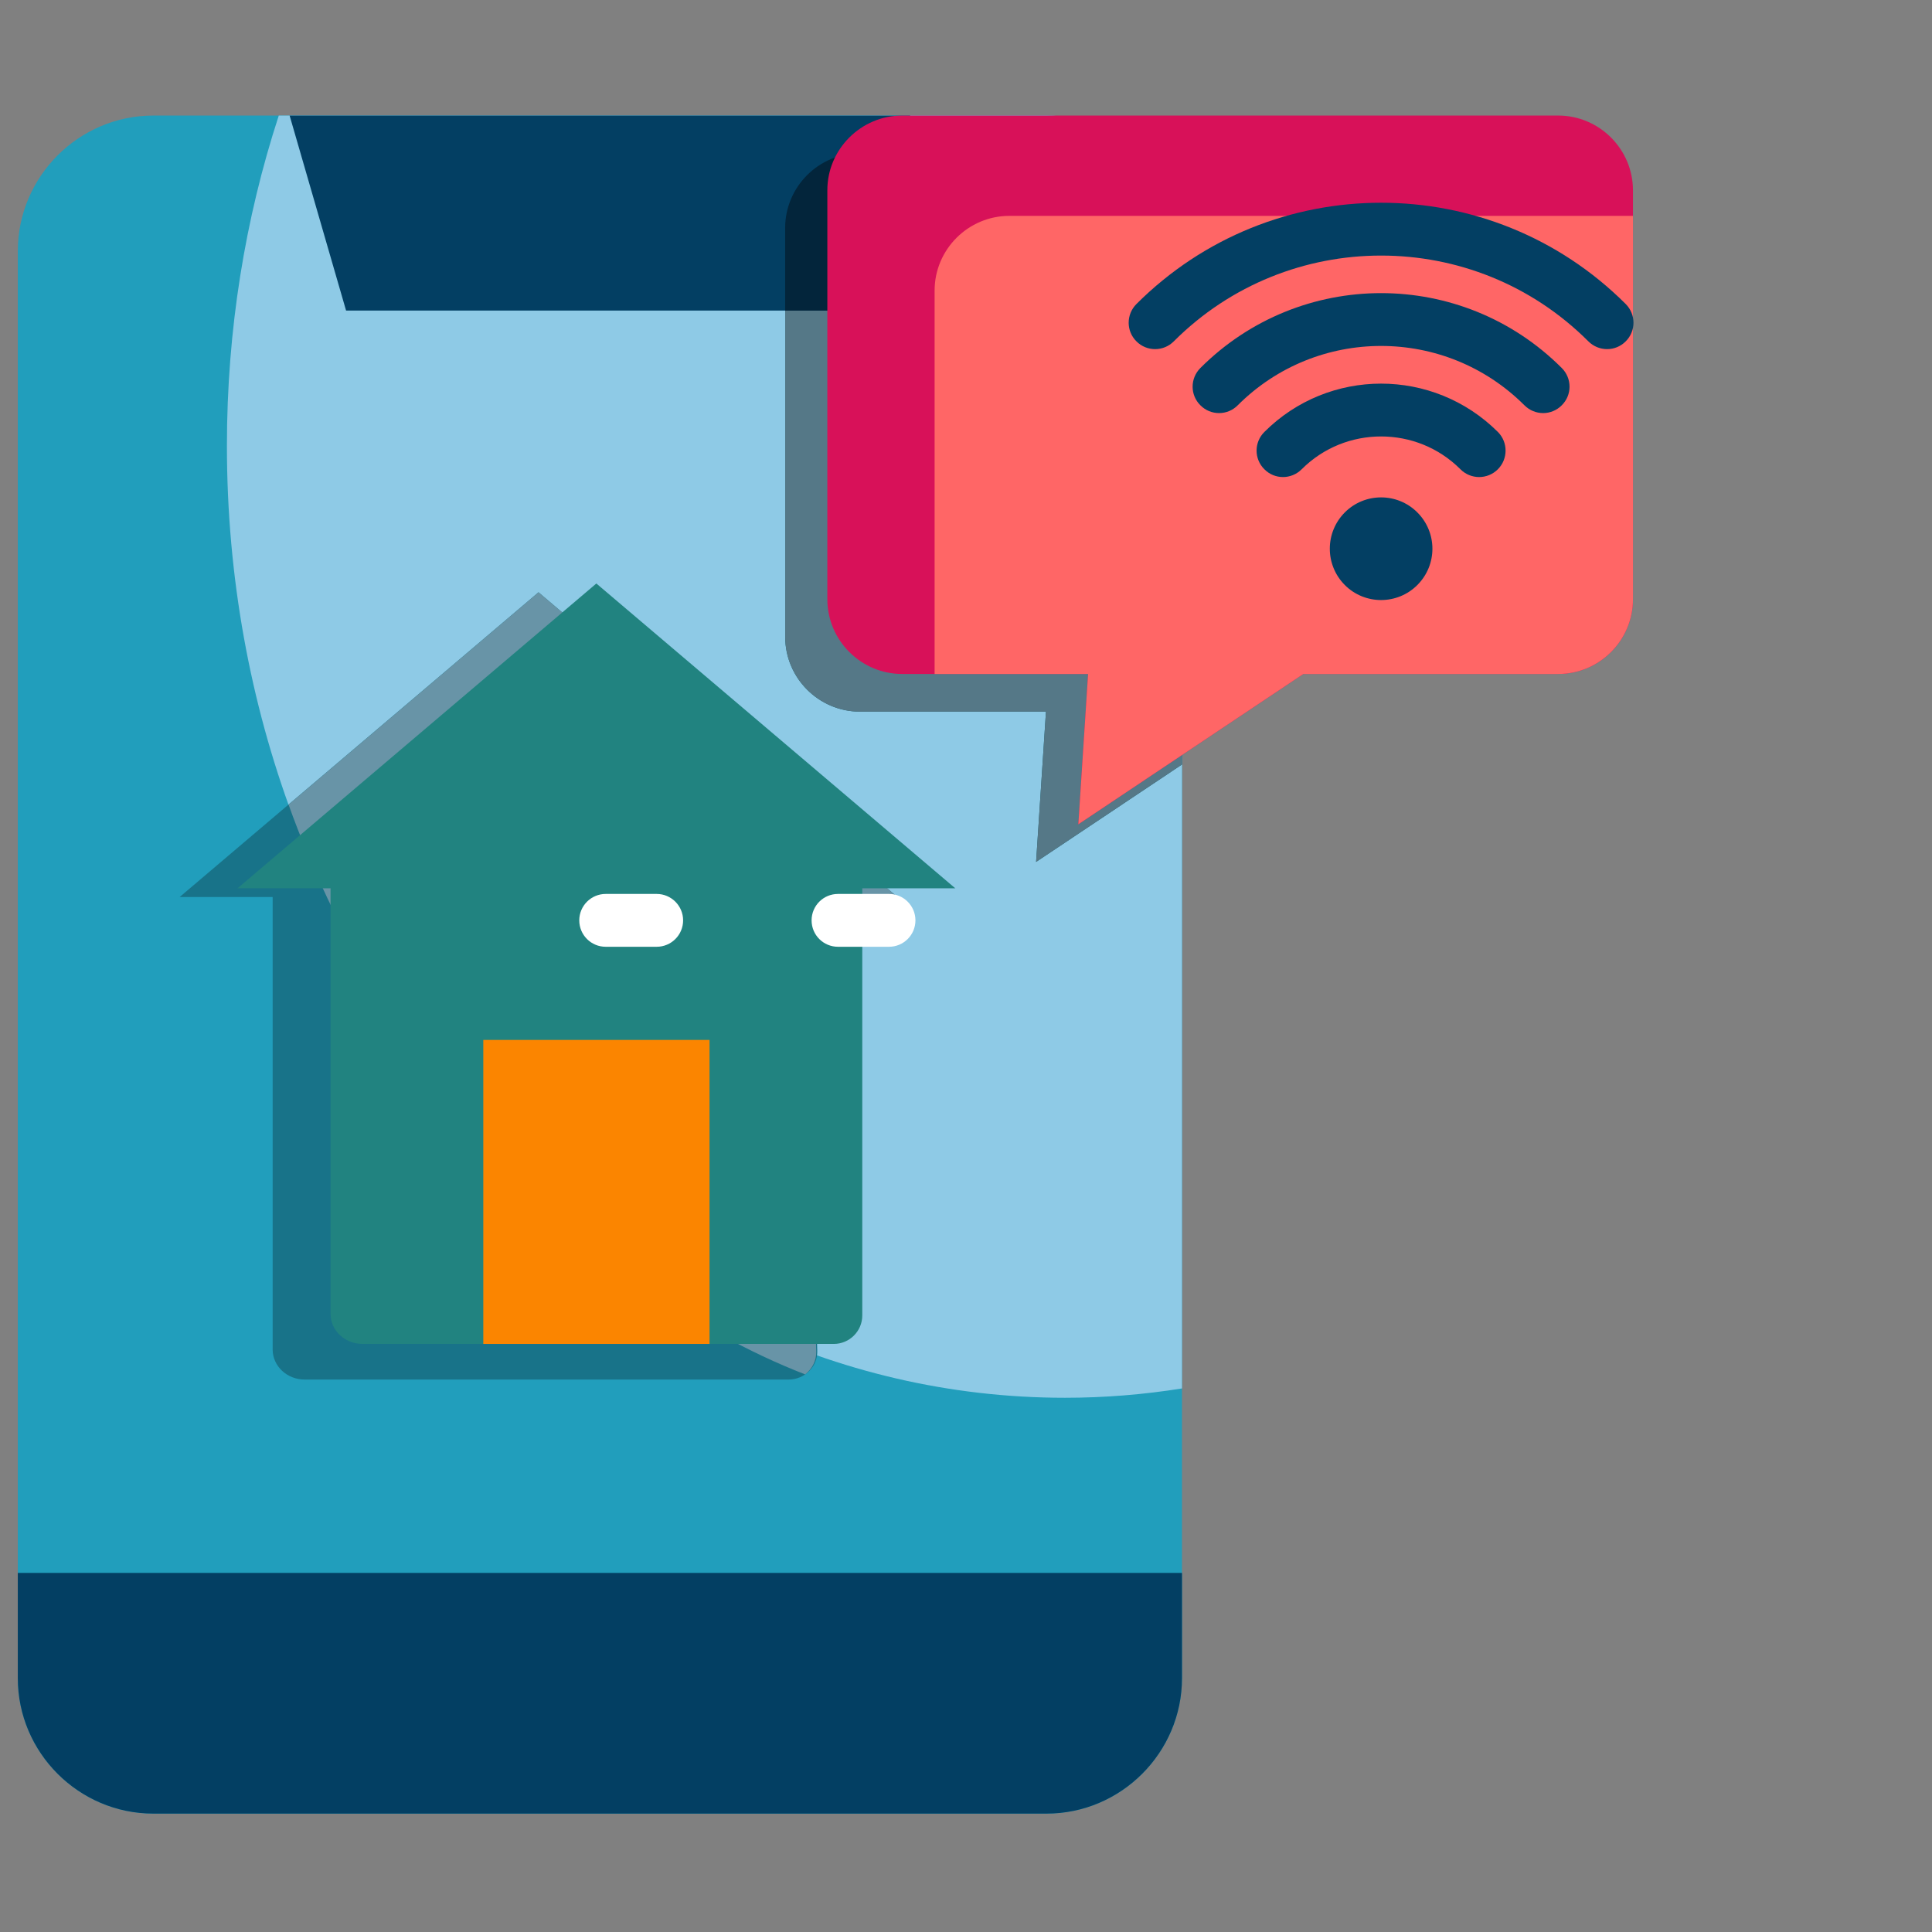 <svg width="64" height="64" viewBox="0 0 64 64" fill="none" xmlns="http://www.w3.org/2000/svg">
<rect x="0" y="0" width="64" height="64" fill="#808080" stroke="none"/>
<path fill-rule="evenodd" clip-rule="evenodd" d="M5.079 3.828H34.669C37.135 3.828 39.155 5.848 39.155 8.318V55.593C39.155 58.059 37.135 60.079 34.669 60.079H5.079C2.609 60.079 0.59 58.059 0.59 55.593V8.318C0.59 5.848 2.609 3.828 5.079 3.828Z" fill="#219EBC"/>
<path fill-rule="evenodd" clip-rule="evenodd" d="M9.235 3.828H34.669C37.135 3.828 39.155 5.848 39.155 8.318V45.994C37.89 46.196 36.594 46.303 35.279 46.303C19.946 46.303 7.517 32.186 7.517 14.774C7.516 10.925 8.122 7.236 9.235 3.828Z" fill="#8ECAE6"/>
<path fill-rule="evenodd" clip-rule="evenodd" d="M37.766 5.075C38.62 5.894 39.155 7.045 39.155 8.318V25.325L34.322 28.552L34.649 23.574H28.488C27.124 23.574 26.011 22.461 26.011 21.098V7.551C26.011 6.19 27.124 5.075 28.488 5.075H37.766Z" fill="#145E6F"/>
<path fill-rule="evenodd" clip-rule="evenodd" d="M37.766 5.075C38.62 5.894 39.155 7.045 39.155 8.318V25.325L34.322 28.552L34.649 23.574H28.488C27.124 23.574 26.011 22.461 26.011 21.098V7.551C26.011 6.19 27.124 5.075 28.488 5.075H37.766Z" fill="#557887"/>
<path fill-rule="evenodd" clip-rule="evenodd" d="M26.648 29.715L27.073 44.756C27.086 45.274 26.648 45.699 26.13 45.699H10.089C9.507 45.699 9.032 45.252 9.032 44.706V29.715H5.951L17.839 19.62L29.73 29.715H26.648Z" fill="#187389"/>
<path fill-rule="evenodd" clip-rule="evenodd" d="M26.672 45.529C19.073 42.574 12.57 35.055 9.559 26.654L17.84 19.62L29.731 29.715H26.649L27.039 44.785C27.044 45.086 26.891 45.355 26.672 45.529Z" fill="#6894A7"/>
<path fill-rule="evenodd" clip-rule="evenodd" d="M39.155 52.105V55.591C39.155 58.057 37.135 60.078 34.669 60.078H5.079C2.609 60.078 0.59 58.057 0.59 55.591V52.105H39.155Z" fill="#033F63"/>
<path fill-rule="evenodd" clip-rule="evenodd" d="M9.594 3.828H30.152L28.28 10.287C22.675 10.287 17.069 10.287 11.464 10.287L9.594 3.828Z" fill="#033F63"/>
<path fill-rule="evenodd" clip-rule="evenodd" d="M29.79 5.075L28.28 10.287H26.009V7.551C26.009 6.19 27.121 5.075 28.485 5.075H29.79Z" fill="#03253B"/>
<path fill-rule="evenodd" clip-rule="evenodd" d="M28.564 29.427V43.576C28.564 44.097 28.139 44.519 27.621 44.519H12.006C11.425 44.519 10.95 44.072 10.95 43.526V29.427H7.867L19.755 19.329L31.646 29.427H28.564Z" fill="#218380"/>
<path fill-rule="evenodd" clip-rule="evenodd" d="M16.01 34.449H23.504V44.519H16.01V34.449Z" fill="#FB8500"/>
<path fill-rule="evenodd" clip-rule="evenodd" d="M29.883 3.828H51.617C52.981 3.828 54.094 4.944 54.094 6.304V19.85C54.094 21.214 52.981 22.326 51.617 22.326H43.174L35.722 27.305L36.045 22.326H29.884C28.523 22.326 27.407 21.214 27.407 19.85V6.304C27.405 4.944 28.521 3.828 29.883 3.828Z" fill="#D81159"/>
<path fill-rule="evenodd" clip-rule="evenodd" d="M54.094 7.151V19.85C54.094 21.214 52.981 22.326 51.617 22.326H43.174L35.722 27.305L36.045 22.326H30.96V9.625C30.96 8.264 32.072 7.151 33.436 7.151H54.094Z" fill="#FF6666"/>
<path d="M38.883 11.308C38.542 11.651 37.986 11.651 37.646 11.308C37.303 10.968 37.303 10.415 37.646 10.071C39.885 7.835 42.816 6.716 45.75 6.716C48.684 6.716 51.617 7.836 53.854 10.071C54.197 10.415 54.197 10.968 53.854 11.308C53.514 11.651 52.961 11.651 52.617 11.308C50.721 9.411 48.236 8.466 45.75 8.466C43.265 8.466 40.779 9.411 38.883 11.308ZM44.549 16.974C45.211 16.311 46.289 16.311 46.951 16.974C47.617 17.64 47.617 18.714 46.951 19.38C46.289 20.043 45.211 20.043 44.549 19.38C43.886 18.713 43.886 17.64 44.549 16.974ZM43.12 15.545C42.776 15.889 42.224 15.889 41.884 15.545C41.54 15.205 41.54 14.649 41.884 14.309C42.95 13.243 44.35 12.708 45.75 12.708C47.15 12.708 48.549 13.243 49.619 14.309C49.959 14.649 49.959 15.205 49.619 15.545C49.275 15.889 48.722 15.889 48.379 15.545C47.653 14.819 46.703 14.458 45.75 14.458C44.796 14.458 43.846 14.819 43.12 15.545ZM41.001 13.426C40.661 13.77 40.105 13.77 39.765 13.426C39.421 13.086 39.421 12.534 39.765 12.19C41.416 10.539 43.585 9.71 45.75 9.71C47.919 9.71 50.084 10.539 51.735 12.19C52.079 12.534 52.079 13.086 51.735 13.426C51.395 13.77 50.843 13.77 50.499 13.426C49.186 12.115 47.468 11.46 45.75 11.46C44.031 11.46 42.312 12.115 41.001 13.426Z" fill="#033F63"/>
<path d="M20.064 31.363C19.581 31.363 19.189 30.973 19.189 30.488C19.189 30.005 19.582 29.613 20.064 29.613H21.754C22.236 29.613 22.629 30.006 22.629 30.488C22.629 30.973 22.235 31.363 21.754 31.363H20.064ZM27.76 31.363C27.275 31.363 26.885 30.973 26.885 30.488C26.885 30.005 27.275 29.613 27.76 29.613H29.45C29.933 29.613 30.325 30.006 30.325 30.488C30.325 30.973 29.931 31.363 29.45 31.363H27.76Z" fill="white"/>
</svg>

